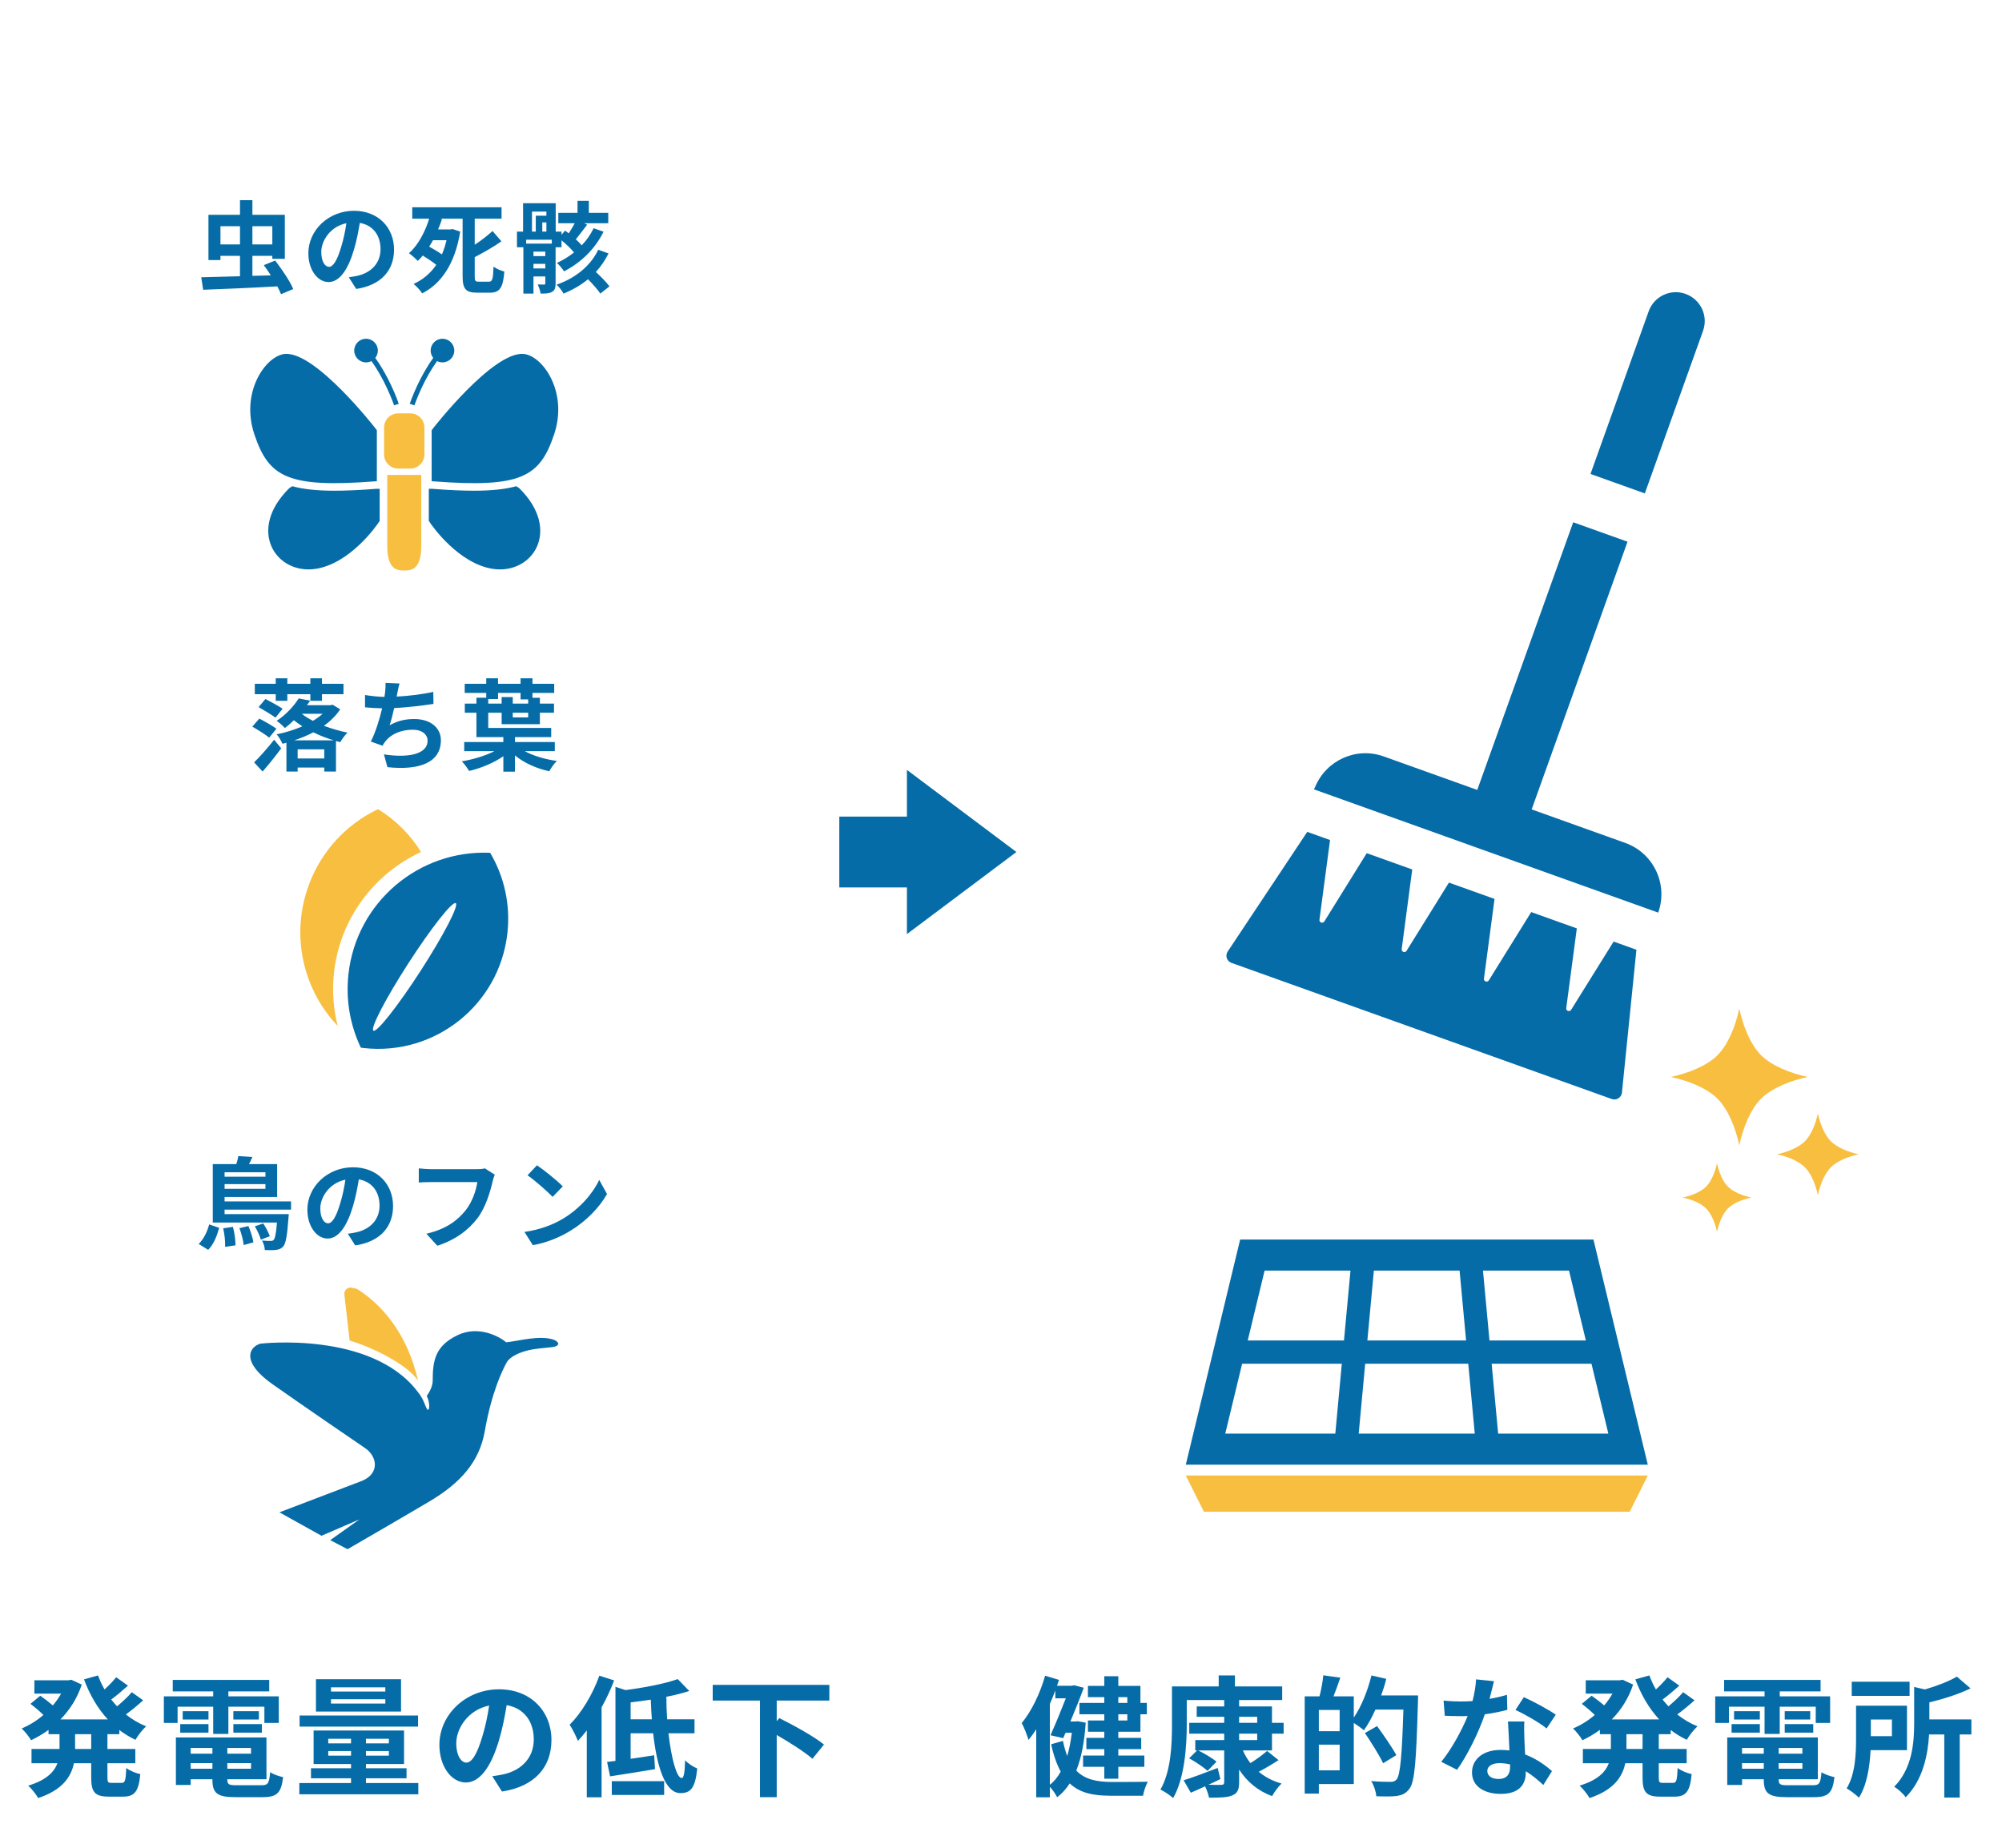 <svg width="260" height="240" viewBox="0 0 260 240" fill="none" xmlns="http://www.w3.org/2000/svg">
<path d="M11.844 227.172V225.251H9.753V227.172H11.844ZM15.499 225.251H13.952V227.172H17.573V229.025H13.952V230.861C13.952 231.473 14.02 231.575 14.496 231.575H15.805C16.247 231.575 16.332 231.235 16.4 229.637C16.825 229.977 17.641 230.317 18.219 230.436C18.015 232.68 17.488 233.36 15.992 233.36H14.139C12.303 233.36 11.844 232.765 11.844 230.878V229.025H9.6C9.226 230.81 8.104 232.493 4.959 233.547C4.704 233.088 4.092 232.306 3.667 231.932C6.013 231.218 7.033 230.164 7.458 229.025H4.092V227.172H7.73V225.251H6.302V224.69C5.588 225.217 4.823 225.659 4.041 226.033C3.769 225.574 3.208 224.877 2.817 224.503C3.803 224.095 4.772 223.5 5.639 222.752C5.197 222.31 4.517 221.732 3.956 221.307L5.231 220.253C5.741 220.61 6.387 221.103 6.863 221.511C7.271 221.035 7.628 220.525 7.934 219.981H4.466V218.247H8.903L9.26 218.179L10.62 218.808C10.025 220.593 9.056 222.106 7.849 223.33H14.003C12.677 221.902 11.657 220.134 10.909 218.128L12.728 217.618C12.966 218.247 13.238 218.859 13.578 219.437C14.139 218.927 14.7 218.332 15.091 217.856L16.621 218.944C15.924 219.573 15.142 220.236 14.445 220.746C14.683 221.052 14.938 221.341 15.21 221.63C15.89 221.052 16.638 220.372 17.114 219.794L18.593 220.848C17.896 221.477 17.08 222.157 16.349 222.684C17.131 223.313 18.015 223.84 18.984 224.231C18.508 224.639 17.896 225.438 17.59 225.982C16.842 225.625 16.145 225.2 15.499 224.707V225.251ZM23.064 221.681V223.789H21.279V220.338H27.688V219.692H22.435V218.196H34.964V219.692H29.66V220.338H36.205V223.789H34.335V221.681H29.66V225.217H27.688V221.681H23.064ZM30.306 225.047V223.942H34.012V225.047H30.306ZM30.306 222.259H33.621V223.347H30.306V222.259ZM27.076 222.259V223.347H23.727V222.259H27.076ZM23.404 225.047V223.942H27.076V225.047H23.404ZM24.764 229.739H27.586V229.008H24.764V229.739ZM27.586 227.036H24.764V227.784H27.586V227.036ZM32.601 227.784V227.036H29.524V227.784H32.601ZM29.524 229.739H32.601V229.008H29.524V229.739ZM30.748 231.881H33.961C34.811 231.881 34.964 231.626 35.083 230.181C35.491 230.47 36.256 230.725 36.766 230.827C36.528 232.867 35.984 233.428 34.131 233.428H30.561C28.232 233.428 27.586 232.935 27.586 231.15V231.099H24.764V231.847H22.843V225.676H34.607V231.099H29.524V231.15C29.524 231.779 29.711 231.881 30.748 231.881ZM50.043 219.709V219.165H42.988V219.709H50.043ZM50.043 221.273V220.712H42.988V221.273H50.043ZM52.083 218.111V222.31H41.033V218.111H52.083ZM54.293 222.82V224.265H38.908V222.82H54.293ZM42.631 228.039H45.589V227.444H42.631V228.039ZM42.631 225.846V226.441H45.589V225.846H42.631ZM50.502 226.441V225.846H47.527V226.441H50.502ZM50.502 228.039V227.444H47.527V228.039H50.502ZM47.527 231.592H54.327V233.054H38.874V231.592H45.589V230.98H40.387V229.671H45.589V229.127H40.727V224.775H52.474V229.127H47.527V229.671H52.797V230.98H47.527V231.592ZM60.566 228.94C61.263 228.94 61.943 227.886 62.623 225.608C63.014 224.367 63.32 222.922 63.524 221.528C60.736 222.106 59.257 224.554 59.257 226.407C59.257 228.107 59.937 228.94 60.566 228.94ZM65.19 232.697L63.932 230.708C64.578 230.623 65.054 230.538 65.496 230.436C67.655 229.926 69.321 228.379 69.321 225.931C69.321 223.602 68.063 221.868 65.802 221.477C65.564 222.905 65.275 224.469 64.799 226.05C63.796 229.45 62.334 231.524 60.498 231.524C58.645 231.524 57.064 229.467 57.064 226.628C57.064 222.752 60.447 219.42 64.816 219.42C68.981 219.42 71.616 222.327 71.616 225.999C71.616 229.535 69.44 232.051 65.19 232.697ZM77.838 217.652L79.759 218.264C79.317 219.437 78.756 220.627 78.127 221.766V233.445H76.206V224.758C75.832 225.251 75.441 225.71 75.05 226.118C74.863 225.625 74.319 224.503 73.979 224.027C75.509 222.497 76.971 220.083 77.838 217.652ZM79.453 233.139V231.354H86.253V233.139H79.453ZM81.901 223.313H84.655C84.587 222.48 84.553 221.613 84.519 220.763C83.635 220.899 82.751 221.018 81.901 221.12V223.313ZM90.197 225.132H86.814C87.188 228.43 87.885 230.946 88.531 230.946C88.803 230.946 88.939 230.215 88.973 228.651C89.398 229.076 90.044 229.501 90.554 229.705C90.282 232.323 89.67 232.901 88.344 232.901C86.389 232.901 85.301 229.45 84.825 225.132H81.901V228.447C82.887 228.311 83.941 228.141 84.961 227.988L85.063 229.79C83.057 230.13 80.898 230.47 79.232 230.725L78.841 228.855C79.181 228.821 79.538 228.77 79.929 228.719V219.097L81.238 219.522C83.72 219.199 86.355 218.689 88.021 218.094L89.517 219.641C88.616 219.93 87.613 220.185 86.542 220.389C86.542 221.375 86.576 222.361 86.644 223.313H90.197V225.132ZM107.707 220.882H100.873V223.551L101.213 223.16C103.049 224.078 105.718 225.54 107.01 226.594L105.514 228.447C104.528 227.58 102.59 226.339 100.873 225.353V233.428H98.697V220.882H92.56V218.842H107.707V220.882Z" fill="#066CA7"/>
<path d="M146.407 220.44H145.234V221.188H146.407V220.44ZM146.407 223.466V222.667H145.234V223.466H146.407ZM143.415 221.188V220.44H141.29V218.978H143.415V217.72H145.234V218.978H148.107V221.188H148.94V222.667H148.107V224.928H145.234V225.727H148.209V227.189H145.234V228.022H148.617V229.484H145.234V231.031H143.415V229.484H140.661V228.022H143.415V227.189H141.086V225.727H143.415V224.928H141.29V223.466H143.415V222.667H140.185V221.188H143.415ZM136.343 221.324V231.813C136.887 231.405 137.363 230.827 137.754 230.113C137.261 229.195 136.836 228.039 136.513 226.56L138.043 226.118C138.196 226.866 138.383 227.512 138.604 228.073C138.876 227.155 139.063 226.152 139.199 225.064H138.383L138.077 225.761L136.428 225.387C137.091 223.908 137.856 222.038 138.417 220.593H137.057V219.573C136.836 220.168 136.598 220.746 136.343 221.324ZM139.947 223.568L141.001 223.755C140.831 226.271 140.44 228.328 139.777 229.977C140.899 231.133 142.429 231.439 144.299 231.456C145.081 231.456 148.124 231.456 149.076 231.422C148.804 231.864 148.532 232.714 148.447 233.241H144.197C141.97 233.241 140.236 232.884 138.927 231.643C138.468 232.357 137.924 232.952 137.295 233.445C137.108 233.054 136.7 232.459 136.343 232.085V233.445H134.575V224.622C134.252 225.115 133.912 225.591 133.572 225.999C133.436 225.506 132.994 224.333 132.688 223.806C133.946 222.293 135.068 219.981 135.731 217.652L137.533 218.196C137.448 218.451 137.363 218.706 137.278 218.961H139.199L139.488 218.893L140.746 219.216C140.287 220.491 139.658 222.072 139.012 223.602H139.641L139.947 223.568ZM160.925 225.183V226.016H163.271V225.183H160.925ZM160.925 222.99V223.772H163.271V222.99H160.925ZM165.192 227.359H161.418C161.673 227.954 161.996 228.498 162.387 229.008C163.169 228.532 164.002 227.903 164.563 227.427L166.042 228.617C165.209 229.161 164.291 229.705 163.475 230.13C164.291 230.81 165.277 231.337 166.433 231.66C166.025 232.051 165.481 232.782 165.209 233.292C163.356 232.612 161.945 231.422 160.925 229.841V231.49C160.925 232.493 160.687 232.935 160.024 233.207C159.378 233.479 158.409 233.496 157.015 233.496C156.947 233.071 156.726 232.493 156.505 232.017C155.859 232.323 155.23 232.612 154.652 232.85L153.717 231.235C154.839 230.895 156.505 230.266 158.137 229.637L158.494 231.082C157.984 231.337 157.457 231.575 156.947 231.813C157.661 231.847 158.358 231.847 158.579 231.83C158.885 231.83 158.987 231.745 158.987 231.473V227.359H155.621C156.437 227.767 157.457 228.362 157.984 228.821L156.828 230.011C156.301 229.535 155.264 228.838 154.431 228.379L155.468 227.359H155.23V226.016H158.987V225.183H154.448V223.772H158.987V222.99H155.417V221.647H158.987V220.814H154.125V223.976C154.125 226.73 153.87 230.912 152.357 233.547C152 233.207 151.15 232.646 150.708 232.442C152.102 230.011 152.204 226.475 152.204 223.976V219.046H158.273V217.618H160.381V219.046H166.518V220.814H160.925V221.647H165.192V223.772H166.705V225.183H165.192V227.359ZM171.278 229.943H173.981V226.611H171.278V229.943ZM173.981 224.86V222.106H171.278V224.86H173.981ZM179.37 220.219H184.164C184.164 220.219 184.164 220.899 184.147 221.137C183.926 228.736 183.739 231.439 183.042 232.34C182.566 232.969 182.09 233.156 181.41 233.275C180.764 233.36 179.744 233.343 178.741 233.309C178.707 232.748 178.435 231.898 178.078 231.337C179.166 231.439 180.169 231.439 180.611 231.439C180.951 231.439 181.138 231.371 181.359 231.15C181.852 230.606 182.073 228.056 182.26 222.055H178.622C178.18 223.075 177.653 224.01 177.126 224.741C176.854 224.486 176.276 224.095 175.817 223.789V231.728H171.278V232.969H169.442V220.338H171.363C171.584 219.488 171.788 218.4 171.856 217.601L174.066 217.907C173.777 218.757 173.471 219.607 173.182 220.338H175.817V223.092C176.803 221.664 177.619 219.607 178.112 217.618L180.033 218.06C179.863 218.791 179.625 219.505 179.37 220.219ZM181.342 227.971L179.625 229.025C179.149 228.005 178.095 226.339 177.262 225.098L178.843 224.197C179.693 225.37 180.815 226.985 181.342 227.971ZM202.048 222.718L200.858 224.503C199.889 223.721 197.968 222.616 196.812 222.106L197.9 220.44C199.107 220.967 201.198 222.106 202.048 222.718ZM195.707 220.134L195.758 222.089C194.993 222.293 193.956 222.514 192.834 222.667C192.035 225.03 190.59 227.954 189.23 229.875L187.173 228.838C188.533 227.189 189.859 224.707 190.607 222.888C190.318 222.905 190.029 222.905 189.74 222.905C189.043 222.905 188.363 222.888 187.632 222.854L187.479 220.882C188.21 220.967 189.111 221.001 189.723 221.001C190.216 221.001 190.726 220.984 191.236 220.95C191.474 220.015 191.661 218.995 191.695 218.128L194.024 218.366C193.888 218.91 193.684 219.76 193.446 220.661C194.262 220.525 195.044 220.338 195.707 220.134ZM196.115 229.501V229.178C195.673 229.076 195.231 229.008 194.755 229.008C193.786 229.008 193.157 229.416 193.157 230.011C193.157 230.64 193.684 231.065 194.602 231.065C195.741 231.065 196.115 230.402 196.115 229.501ZM195.843 223.602H197.968C197.917 224.316 197.951 225.013 197.968 225.761C197.985 226.237 198.019 227.053 198.07 227.886C199.515 228.43 200.705 229.28 201.555 230.045L200.433 231.847C199.838 231.303 199.073 230.623 198.155 230.062V230.215C198.155 231.779 197.305 233.003 194.908 233.003C192.817 233.003 191.168 232.068 191.168 230.215C191.168 228.566 192.545 227.291 194.891 227.291C195.282 227.291 195.673 227.325 196.03 227.359C195.979 226.101 195.894 224.622 195.843 223.602ZM213.319 227.172V225.251H211.228V227.172H213.319ZM216.974 225.251H215.427V227.172H219.048V229.025H215.427V230.861C215.427 231.473 215.495 231.575 215.971 231.575H217.28C217.722 231.575 217.807 231.235 217.875 229.637C218.3 229.977 219.116 230.317 219.694 230.436C219.49 232.68 218.963 233.36 217.467 233.36H215.614C213.778 233.36 213.319 232.765 213.319 230.878V229.025H211.075C210.701 230.81 209.579 232.493 206.434 233.547C206.179 233.088 205.567 232.306 205.142 231.932C207.488 231.218 208.508 230.164 208.933 229.025H205.567V227.172H209.205V225.251H207.777V224.69C207.063 225.217 206.298 225.659 205.516 226.033C205.244 225.574 204.683 224.877 204.292 224.503C205.278 224.095 206.247 223.5 207.114 222.752C206.672 222.31 205.992 221.732 205.431 221.307L206.706 220.253C207.216 220.61 207.862 221.103 208.338 221.511C208.746 221.035 209.103 220.525 209.409 219.981H205.941V218.247H210.378L210.735 218.179L212.095 218.808C211.5 220.593 210.531 222.106 209.324 223.33H215.478C214.152 221.902 213.132 220.134 212.384 218.128L214.203 217.618C214.441 218.247 214.713 218.859 215.053 219.437C215.614 218.927 216.175 218.332 216.566 217.856L218.096 218.944C217.399 219.573 216.617 220.236 215.92 220.746C216.158 221.052 216.413 221.341 216.685 221.63C217.365 221.052 218.113 220.372 218.589 219.794L220.068 220.848C219.371 221.477 218.555 222.157 217.824 222.684C218.606 223.313 219.49 223.84 220.459 224.231C219.983 224.639 219.371 225.438 219.065 225.982C218.317 225.625 217.62 225.2 216.974 224.707V225.251ZM224.539 221.681V223.789H222.754V220.338H229.163V219.692H223.91V218.196H236.439V219.692H231.135V220.338H237.68V223.789H235.81V221.681H231.135V225.217H229.163V221.681H224.539ZM231.781 225.047V223.942H235.487V225.047H231.781ZM231.781 222.259H235.096V223.347H231.781V222.259ZM228.551 222.259V223.347H225.202V222.259H228.551ZM224.879 225.047V223.942H228.551V225.047H224.879ZM226.239 229.739H229.061V229.008H226.239V229.739ZM229.061 227.036H226.239V227.784H229.061V227.036ZM234.076 227.784V227.036H230.999V227.784H234.076ZM230.999 229.739H234.076V229.008H230.999V229.739ZM232.223 231.881H235.436C236.286 231.881 236.439 231.626 236.558 230.181C236.966 230.47 237.731 230.725 238.241 230.827C238.003 232.867 237.459 233.428 235.606 233.428H232.036C229.707 233.428 229.061 232.935 229.061 231.15V231.099H226.239V231.847H224.318V225.676H236.082V231.099H230.999V231.15C230.999 231.779 231.186 231.881 232.223 231.881ZM247.999 218.434V220.27H240.485V218.434H247.999ZM245.704 223.347H242.967V225.506H245.704V223.347ZM247.659 227.325H242.933C242.831 229.399 242.474 231.83 241.42 233.496C241.097 233.156 240.264 232.527 239.822 232.289C240.944 230.47 241.046 227.818 241.046 225.863V221.545H247.659V227.325ZM256.023 223.33V225.285H254.51V233.479H252.504V225.285H250.532C250.379 227.886 249.75 231.184 247.489 233.445C247.217 233.02 246.469 232.323 245.993 232.085C248.356 229.688 248.594 226.322 248.594 223.806V219.114L249.988 219.437C251.569 218.978 253.15 218.366 254.136 217.771L255.921 219.301C254.374 220.049 252.402 220.678 250.566 221.12V223.33H256.023Z" fill="#066CA7"/>
<path d="M28.632 31.748H31.167V29.382H28.632V31.748ZM35.366 29.382H32.779V31.748H35.366V29.382ZM38.083 37.546L36.497 38.209C36.38 37.91 36.211 37.572 36.016 37.195C32.571 37.39 28.918 37.546 26.383 37.637L26.136 36.012C27.488 35.986 29.256 35.934 31.167 35.882V33.23H28.632V33.776H27.072V27.9H31.167V26.002H32.779V27.9H36.991V33.62H35.366V33.23H32.779V35.83L35.171 35.765C34.872 35.297 34.56 34.842 34.261 34.439L35.743 33.841C36.588 34.972 37.654 36.493 38.083 37.546ZM42.724 34.66C43.257 34.66 43.777 33.854 44.297 32.112C44.596 31.163 44.83 30.058 44.986 28.992C42.854 29.434 41.723 31.306 41.723 32.723C41.723 34.023 42.243 34.66 42.724 34.66ZM46.26 37.533L45.298 36.012C45.792 35.947 46.156 35.882 46.494 35.804C48.145 35.414 49.419 34.231 49.419 32.359C49.419 30.578 48.457 29.252 46.728 28.953C46.546 30.045 46.325 31.241 45.961 32.45C45.194 35.05 44.076 36.636 42.672 36.636C41.255 36.636 40.046 35.063 40.046 32.892C40.046 29.928 42.633 27.38 45.974 27.38C49.159 27.38 51.174 29.603 51.174 32.411C51.174 35.115 49.51 37.039 46.26 37.533ZM57.986 31.202H56.231C56.075 31.488 55.906 31.761 55.737 32.034C56.283 32.333 56.907 32.697 57.388 33.048C57.635 32.489 57.83 31.878 57.986 31.202ZM62.172 36.584H63.511C63.953 36.584 64.031 36.233 64.096 34.634C64.447 34.907 65.084 35.167 65.5 35.271C65.331 37.312 64.941 38.014 63.654 38.014H61.938C60.482 38.014 60.079 37.52 60.079 35.869V28.407H57.18L57.401 28.459C57.258 28.901 57.089 29.343 56.894 29.798H58.506L58.766 29.746L59.767 30.084C59.091 34.257 57.31 36.844 54.827 38.105C54.606 37.741 54.047 37.13 53.709 36.883C54.905 36.337 55.893 35.518 56.66 34.4C56.166 34.01 55.503 33.555 54.905 33.191C54.697 33.451 54.476 33.685 54.255 33.893C53.982 33.594 53.449 33.126 53.111 32.892C54.346 31.813 55.256 29.98 55.737 28.407H53.54V26.925H65.136V28.407H61.652V31.787C62.523 31.228 63.355 30.565 63.966 30.006L65.123 31.345C64.057 32.086 62.822 32.788 61.652 33.399V35.869C61.652 36.493 61.717 36.584 62.172 36.584ZM69.283 34.868H70.817V34.27H69.283V34.868ZM69.088 27.484V30.084H69.582V28.017H70.96V27.484H69.088ZM70.427 30.084H70.96V28.888H70.427V30.084ZM71.662 31.644V31.137H68.334V31.644H71.662ZM70.817 33.269V32.684H69.283V33.269H70.817ZM72.923 32.112H72.156V36.805C72.156 37.39 72.052 37.715 71.688 37.91C71.337 38.118 70.869 38.131 70.206 38.131C70.167 37.78 69.985 37.273 69.829 36.948C70.18 36.961 70.531 36.961 70.648 36.961C70.778 36.961 70.817 36.922 70.817 36.792V35.908H69.283V38.131H67.97V32.112H67.138V30.084H67.931V26.392H72.169V30.084H72.923V30.487L73.391 29.954C73.547 30.071 73.703 30.188 73.859 30.305C74.132 29.889 74.418 29.421 74.639 28.992H72.507V27.64H75.003V26.08H76.472V27.64H78.994V28.992H75.861L76.251 29.187C75.757 29.824 75.237 30.539 74.782 31.085C75.081 31.358 75.354 31.631 75.549 31.865C76.186 31.202 76.706 30.448 77.096 29.642L78.383 30.097C77.265 32.359 75.445 34.114 73.248 35.245C73.04 34.907 72.663 34.439 72.325 34.153C73.105 33.802 73.859 33.334 74.548 32.788C74.145 32.294 73.521 31.696 72.923 31.215V32.112ZM79.15 37.195L77.967 38.131C77.642 37.637 76.979 36.896 76.368 36.272C75.445 37.026 74.379 37.65 73.183 38.131C73.001 37.767 72.611 37.286 72.286 36.974C74.691 36.142 76.68 34.569 77.694 32.437L79.033 32.918C78.578 33.815 78.032 34.621 77.382 35.323C78.032 35.921 78.773 36.675 79.15 37.195Z" fill="#066CA7"/>
<path d="M53.281 53.691H51.718C50.703 53.691 49.88 54.514 49.88 55.529V59.022C49.88 60.038 50.703 60.861 51.718 60.861H53.281C54.297 60.861 55.119 60.038 55.119 59.022V55.529C55.119 54.514 54.297 53.691 53.281 53.691Z" fill="#F8BE40"/>
<path d="M50.293 70.924C50.293 74.098 51.697 74.098 52.5 74.098C53.301 74.098 54.705 74.098 54.705 70.924C54.705 67.749 54.705 61.688 54.705 61.688H50.293C50.293 61.688 50.293 67.749 50.293 70.924Z" fill="#F8BE40"/>
<path d="M47.536 47.069C47.79 47.069 48.027 47.007 48.237 46.899C49.072 48.062 49.744 49.318 50.232 50.357C50.544 51.02 50.78 51.596 50.94 52.005C51.019 52.209 51.079 52.373 51.119 52.483C51.139 52.538 51.153 52.581 51.163 52.61C51.168 52.624 51.172 52.634 51.175 52.641L51.177 52.649L51.178 52.652L51.787 52.448C51.785 52.439 51.452 51.443 50.815 50.084C50.31 49.009 49.615 47.709 48.736 46.49C48.946 46.228 49.072 45.896 49.072 45.535C49.072 44.687 48.384 44 47.537 44C46.689 44 46.003 44.687 46.003 45.535C46.002 46.382 46.689 47.069 47.536 47.069Z" fill="#066CA7"/>
<path d="M53.822 52.649C53.84 52.598 54.174 51.612 54.797 50.295C55.282 49.268 55.944 48.039 56.763 46.899C56.972 47.007 57.21 47.069 57.464 47.069C58.31 47.069 58.998 46.382 58.998 45.535C58.998 44.687 58.31 44 57.464 44C56.616 44 55.929 44.687 55.929 45.535C55.929 45.896 56.054 46.228 56.264 46.49C55.384 47.709 54.69 49.009 54.184 50.084C53.546 51.443 53.214 52.44 53.211 52.448L53.822 52.652V52.649H53.822Z" fill="#066CA7"/>
<path d="M48.745 62.516C48.8 62.511 48.867 62.508 48.941 62.505V55.884L48.745 55.621C48.745 55.621 41.028 45.693 37.037 45.968C34.588 46.137 31.157 50.859 33.044 56.448C34.907 61.964 37.323 63.397 48.745 62.516Z" fill="#066CA7"/>
<path d="M43.448 63.737C41.199 63.737 39.411 63.551 37.955 63.155L37.569 63.404C31.98 68.92 35.888 74.695 41.028 73.884C45.383 73.197 48.817 68.461 49.309 67.658V63.487C49.27 63.488 48.876 63.49 48.859 63.492C46.722 63.656 44.953 63.737 43.448 63.737Z" fill="#066CA7"/>
<path d="M67.963 45.968C63.971 45.693 56.255 55.621 56.255 55.621L56.059 55.884V62.505C56.133 62.508 56.199 62.511 56.255 62.516C67.676 63.397 70.093 61.964 71.956 56.448C73.843 50.859 70.411 46.137 67.963 45.968Z" fill="#066CA7"/>
<path d="M67.046 63.155C65.589 63.551 63.801 63.737 61.552 63.737C60.047 63.737 58.278 63.656 56.141 63.492C56.124 63.49 55.73 63.488 55.691 63.487V67.657C56.182 68.461 59.617 73.197 63.971 73.884C69.112 74.695 73.02 68.919 67.431 63.404L67.046 63.155Z" fill="#066CA7"/>
<path d="M35.808 91.025V90.167H33.091V88.815H35.808V88.1H37.316V88.815H40.306V88.1H41.814V88.815H44.609V90.167H41.814V91.025H40.306V90.167H37.316V91.025H35.808ZM33.585 91.844L34.469 90.791C35.158 91.142 36.185 91.701 36.705 92.052L35.782 93.209C35.288 92.858 34.274 92.234 33.585 91.844ZM35.899 94.652L34.963 95.809C34.482 95.419 33.494 94.795 32.766 94.379L33.676 93.339C34.365 93.69 35.379 94.262 35.899 94.652ZM34.105 100.216L33 99.02C33.715 98.331 34.742 97.174 35.6 96.082L36.523 97.2C35.782 98.201 34.924 99.267 34.105 100.216ZM38.213 96.16H43.348C42.451 95.887 41.541 95.549 40.696 95.12C39.903 95.536 39.071 95.874 38.213 96.16ZM38.655 98.513H42.113V97.33H38.655V98.513ZM41.892 92.715H39.201C39.591 93.04 40.085 93.339 40.644 93.625C41.112 93.339 41.541 93.04 41.892 92.715ZM43.192 91.532L44.18 92.13C43.647 92.949 42.919 93.651 42.074 94.275C43.049 94.639 44.115 94.951 45.129 95.159C44.804 95.458 44.401 96.03 44.193 96.394C44.011 96.355 43.816 96.303 43.634 96.251V100.216H42.113V99.696H38.655V100.216H37.199V96.472C37.03 96.511 36.848 96.563 36.679 96.602C36.536 96.251 36.198 95.666 35.925 95.38C37.056 95.159 38.213 94.795 39.266 94.34C38.889 94.093 38.512 93.82 38.161 93.547C37.81 93.898 37.42 94.249 36.991 94.561C36.744 94.275 36.25 93.833 35.925 93.638C37.212 92.78 38.213 91.636 38.798 90.713L40.28 91.012C40.15 91.207 40.007 91.402 39.864 91.597H42.945L43.192 91.532ZM56.27 89.868L56.296 91.428C54.957 91.636 52.916 91.883 51.187 91.974C51.018 92.754 50.81 93.573 50.602 94.197C51.642 93.625 52.617 93.391 53.8 93.391C55.88 93.391 57.258 94.509 57.258 96.147C57.258 99.046 54.476 100.086 50.316 99.644L49.861 97.98C52.682 98.435 55.529 98.097 55.529 96.199C55.529 95.432 54.853 94.782 53.605 94.782C52.123 94.782 50.81 95.315 50.043 96.303C49.9 96.472 49.809 96.641 49.679 96.862L48.158 96.316C48.769 95.133 49.289 93.417 49.627 92C48.808 91.987 48.054 91.935 47.404 91.87V90.271C48.171 90.401 49.146 90.505 49.926 90.518C49.952 90.323 49.991 90.154 50.004 89.998C50.069 89.439 50.082 89.127 50.069 88.698L51.889 88.776C51.746 89.231 51.681 89.66 51.59 90.089L51.512 90.479C52.981 90.401 54.723 90.206 56.27 89.868ZM63.407 90.791V91.389H65.149V90.544H66.592V91.389H68.594V90.843H67.606V89.998H64.681V90.791H63.407ZM68.594 93.183V92.572H66.592V93.183H68.594ZM72.052 97.564H68.152C69.257 98.175 70.804 98.63 72.325 98.838C71.974 99.15 71.558 99.761 71.337 100.177C69.686 99.826 68.074 99.098 66.878 98.123V100.229H65.37V98.227C64.135 99.085 62.471 99.774 60.924 100.138C60.703 99.761 60.287 99.202 59.975 98.89C61.431 98.643 63.056 98.162 64.213 97.564H60.287V96.381H65.37V95.744H61.873V92.572H60.365V91.389H61.873V90.622H63.147V89.998H60.352V88.815H63.147V88.1H64.681V88.815H67.606V88.1H69.153V88.815H71.974V89.998H69.153V90.635H70.115V91.389H71.948V92.572H70.115V94.067H65.149V92.572H63.407V94.548H71.584V95.744H66.878V96.381H72.052V97.564Z" fill="#066CA7"/>
<path d="M43.378 126.308C44.16 119.276 48.625 113.464 54.676 110.664C53.253 108.344 51.321 106.458 49.09 105.098C40.729 109.084 36.785 118.928 40.266 127.655C41.12 129.799 42.356 131.676 43.853 133.257C43.284 131 43.118 128.649 43.378 126.308Z" fill="#F8BE40"/>
<path d="M63.658 110.769C54.406 110.35 46.292 117.179 45.255 126.517C44.877 129.918 45.491 133.199 46.861 136.077C46.99 136.095 47.117 136.116 47.247 136.13C56.516 137.16 64.866 130.48 65.895 121.211C66.315 117.434 65.454 113.809 63.658 110.769ZM54.626 126.096C51.672 130.67 48.926 134.151 48.492 133.871C48.059 133.591 50.103 129.656 53.058 125.083C56.012 120.508 58.758 117.028 59.192 117.307C59.626 117.588 57.581 121.522 54.626 126.096Z" fill="#066CA7"/>
<path d="M27.036 162.34L25.801 161.573C26.451 160.949 26.919 159.974 27.166 159.038L28.466 159.48C28.18 160.52 27.751 161.625 27.036 162.34ZM28.986 159.545L30.247 159.35C30.468 160.117 30.585 161.118 30.585 161.755L29.233 161.95C29.272 161.326 29.168 160.325 28.986 159.545ZM31.092 159.519L32.262 159.246C32.548 159.922 32.834 160.806 32.912 161.365L31.651 161.716C31.599 161.144 31.352 160.221 31.092 159.519ZM33.094 159.285L34.186 158.908C34.524 159.415 34.888 160.13 35.044 160.572L33.874 161.014C33.757 160.546 33.419 159.831 33.094 159.285ZM34.472 152.265H29.168V152.837H34.472V152.265ZM29.168 154.41H34.472V153.799H29.168V154.41ZM37.8 157.114H29.168V157.699H37.501C37.501 157.699 37.488 158.05 37.462 158.219C37.293 160.546 37.111 161.534 36.773 161.911C36.5 162.197 36.24 162.301 35.863 162.34C35.538 162.392 34.992 162.392 34.394 162.366C34.381 161.989 34.225 161.469 34.03 161.131C34.511 161.183 34.94 161.183 35.122 161.183C35.317 161.183 35.421 161.157 35.538 161.053C35.707 160.858 35.863 160.247 35.967 158.791H27.634V151.199H30.689C30.806 150.848 30.91 150.458 30.949 150.159L32.782 150.276C32.652 150.601 32.496 150.913 32.34 151.199H35.993V155.476H29.168V156.048H37.8V157.114ZM42.597 158.895C43.13 158.895 43.65 158.089 44.17 156.347C44.469 155.398 44.703 154.293 44.859 153.227C42.727 153.669 41.596 155.541 41.596 156.958C41.596 158.258 42.116 158.895 42.597 158.895ZM46.133 161.768L45.171 160.247C45.665 160.182 46.029 160.117 46.367 160.039C48.018 159.649 49.292 158.466 49.292 156.594C49.292 154.813 48.33 153.487 46.601 153.188C46.419 154.28 46.198 155.476 45.834 156.685C45.067 159.285 43.949 160.871 42.545 160.871C41.128 160.871 39.919 159.298 39.919 157.127C39.919 154.163 42.506 151.615 45.847 151.615C49.032 151.615 51.047 153.838 51.047 156.646C51.047 159.35 49.383 161.274 46.133 161.768ZM62.981 151.758L64.255 152.577C64.138 152.837 64.034 153.201 63.969 153.487C63.67 154.761 63.098 156.776 62.019 158.219C60.836 159.779 59.107 161.066 56.793 161.807L55.376 160.247C57.95 159.649 59.419 158.518 60.472 157.205C61.33 156.126 61.824 154.644 61.993 153.539H55.935C55.35 153.539 54.726 153.565 54.388 153.591V151.758C54.778 151.797 55.519 151.862 55.948 151.862H61.954C62.214 151.862 62.63 151.849 62.981 151.758ZM69.735 151.355C70.645 151.966 72.335 153.318 73.089 154.098L71.763 155.463C71.087 154.735 69.462 153.318 68.513 152.655L69.735 151.355ZM68.11 160.013C70.138 159.727 71.828 159.064 73.089 158.31C75.299 156.997 77.002 155.008 77.821 153.253L78.835 155.086C77.847 156.841 76.118 158.635 74.025 159.896C72.712 160.689 71.035 161.417 69.202 161.729L68.11 160.013Z" fill="#066CA7"/>
<path d="M45.406 174.128C48.133 174.9 52.832 177.156 54.288 179.32C53.006 173.685 50.181 170.365 47.899 168.518C46.034 167.01 45.972 167.355 45.972 167.355C45.703 167.192 45.364 167.195 45.099 167.364C44.833 167.532 44.687 167.835 44.723 168.145L44.865 169.391L45.406 174.128Z" fill="#F8BE40"/>
<path d="M71.988 174.04C70.136 173.353 67.358 174.193 65.738 174.346C65.044 173.734 62.266 172.053 59.41 173.429C56.555 174.804 56.195 176.662 56.195 179.314C56.195 180.333 55.423 181.301 55.423 181.301C55.925 182.325 55.751 183.444 55.475 183.033C55.166 182.574 55.063 181.759 54.24 180.766C48.222 172.831 33.817 174.524 33.817 174.524C32.377 174.932 31.223 176.868 35.409 179.805C40.164 183.141 45.344 186.681 47.398 188.077C49.047 189.198 49.314 191.413 46.987 192.356L36.287 196.432L41.752 199.477L46.678 197.35L42.889 200.046L45.135 201.222C45.135 201.222 51.308 197.656 55.706 195.057C59.827 192.623 62.266 189.86 62.96 185.886C63.825 180.934 65.211 178.022 65.815 176.944C66.201 176.257 67.436 175.569 69.211 175.264C70.391 175.06 71.757 175.034 72.143 174.881C72.529 174.728 72.76 174.423 71.988 174.04Z" fill="#066CA7"/>
<path d="M206.941 161H161.059L154 190.243H214L206.941 161ZM178.425 165.033H189.556L190.401 174.109H177.58L178.425 165.033ZM173.416 186.21H159.124L161.315 177.134H174.261L173.416 186.21ZM174.543 174.109H162.044L164.236 165.033H175.387L174.543 174.109ZM176.454 186.21L177.298 177.134H183.991H190.683L191.527 186.21H176.454ZM192.595 165.033H203.766L205.957 174.109H193.438L192.595 165.033ZM193.72 177.134H206.686L208.877 186.21H194.565L193.72 177.134Z" fill="#066CA7"/>
<path d="M156.354 196.36H211.646L214 191.654H154L156.354 196.36Z" fill="#F8BE40"/>
<path d="M228.707 137.055C227.311 135.658 226.355 133.219 225.881 131C225.406 133.22 224.451 135.659 223.055 137.056C221.658 138.452 219.219 139.407 217 139.882C219.22 140.357 221.659 141.312 223.055 142.709C224.451 144.105 225.407 146.544 225.882 148.763C226.356 146.544 227.312 144.104 228.708 142.708C230.104 141.311 232.543 140.356 234.762 139.881C232.543 139.407 230.104 138.451 228.707 137.055Z" fill="#F8BE40"/>
<path d="M237.776 148.238C236.943 147.404 236.371 145.946 236.088 144.621C235.804 145.946 235.234 147.404 234.399 148.238C233.565 149.072 232.108 149.643 230.782 149.927C232.108 150.211 233.565 150.781 234.399 151.616C235.234 152.449 235.805 153.907 236.089 155.233C236.372 153.907 236.943 152.449 237.777 151.615C238.61 150.781 240.068 150.21 241.393 149.926C240.068 149.643 238.61 149.072 237.776 148.238Z" fill="#F8BE40"/>
<path d="M222.986 151.091C222.748 152.203 222.269 153.428 221.569 154.128C220.869 154.828 219.645 155.307 218.532 155.546C219.645 155.784 220.869 156.262 221.569 156.963C222.269 157.663 222.749 158.887 222.987 160C223.225 158.887 223.704 157.663 224.404 156.963C225.104 156.262 226.328 155.783 227.441 155.545C226.328 155.307 225.104 154.828 224.404 154.128C223.704 153.428 223.224 152.204 222.986 151.091Z" fill="#F8BE40"/>
<path d="M212.523 123.359L209.561 122.298L204.041 131.163C203.839 131.477 203.352 131.302 203.409 130.937L204.783 120.587L198.86 118.467L193.353 127.336C193.151 127.649 192.664 127.475 192.721 127.11L194.096 116.76L188.172 114.639L182.665 123.509C182.468 123.809 181.982 123.635 182.038 123.269L183.408 112.934L177.497 110.817L171.99 119.686C171.789 120 171.302 119.826 171.359 119.46L172.733 109.111L169.772 108.05L159.438 123.596C159.086 124.124 159.318 124.845 159.923 125.062L209.322 142.751C209.927 142.967 210.564 142.557 210.64 141.93L212.523 123.359Z" fill="#066CA7"/>
<path d="M215.35 118.537C216.669 114.855 214.752 110.801 211.07 109.483L198.924 105.133L198.917 105.131L211.367 70.361L204.312 67.835L191.855 102.593L191.852 102.601L179.698 98.249C176.144 96.976 172.267 98.734 170.815 102.168C170.766 102.282 170.698 102.381 170.655 102.498L170.658 102.499C170.654 102.509 170.647 102.517 170.644 102.528L215.35 118.537Z" fill="#066CA7"/>
<path d="M213.613 64.087L221.175 42.969C221.875 41.015 220.856 38.875 218.901 38.175C216.96 37.47 214.811 38.486 214.111 40.44L206.558 61.561L213.613 64.087Z" fill="#066CA7"/>
<path d="M132 110.664L117.782 100V106.064H109V115.264H117.782V121.327L132 110.664Z" fill="#066CA7"/>
</svg>
